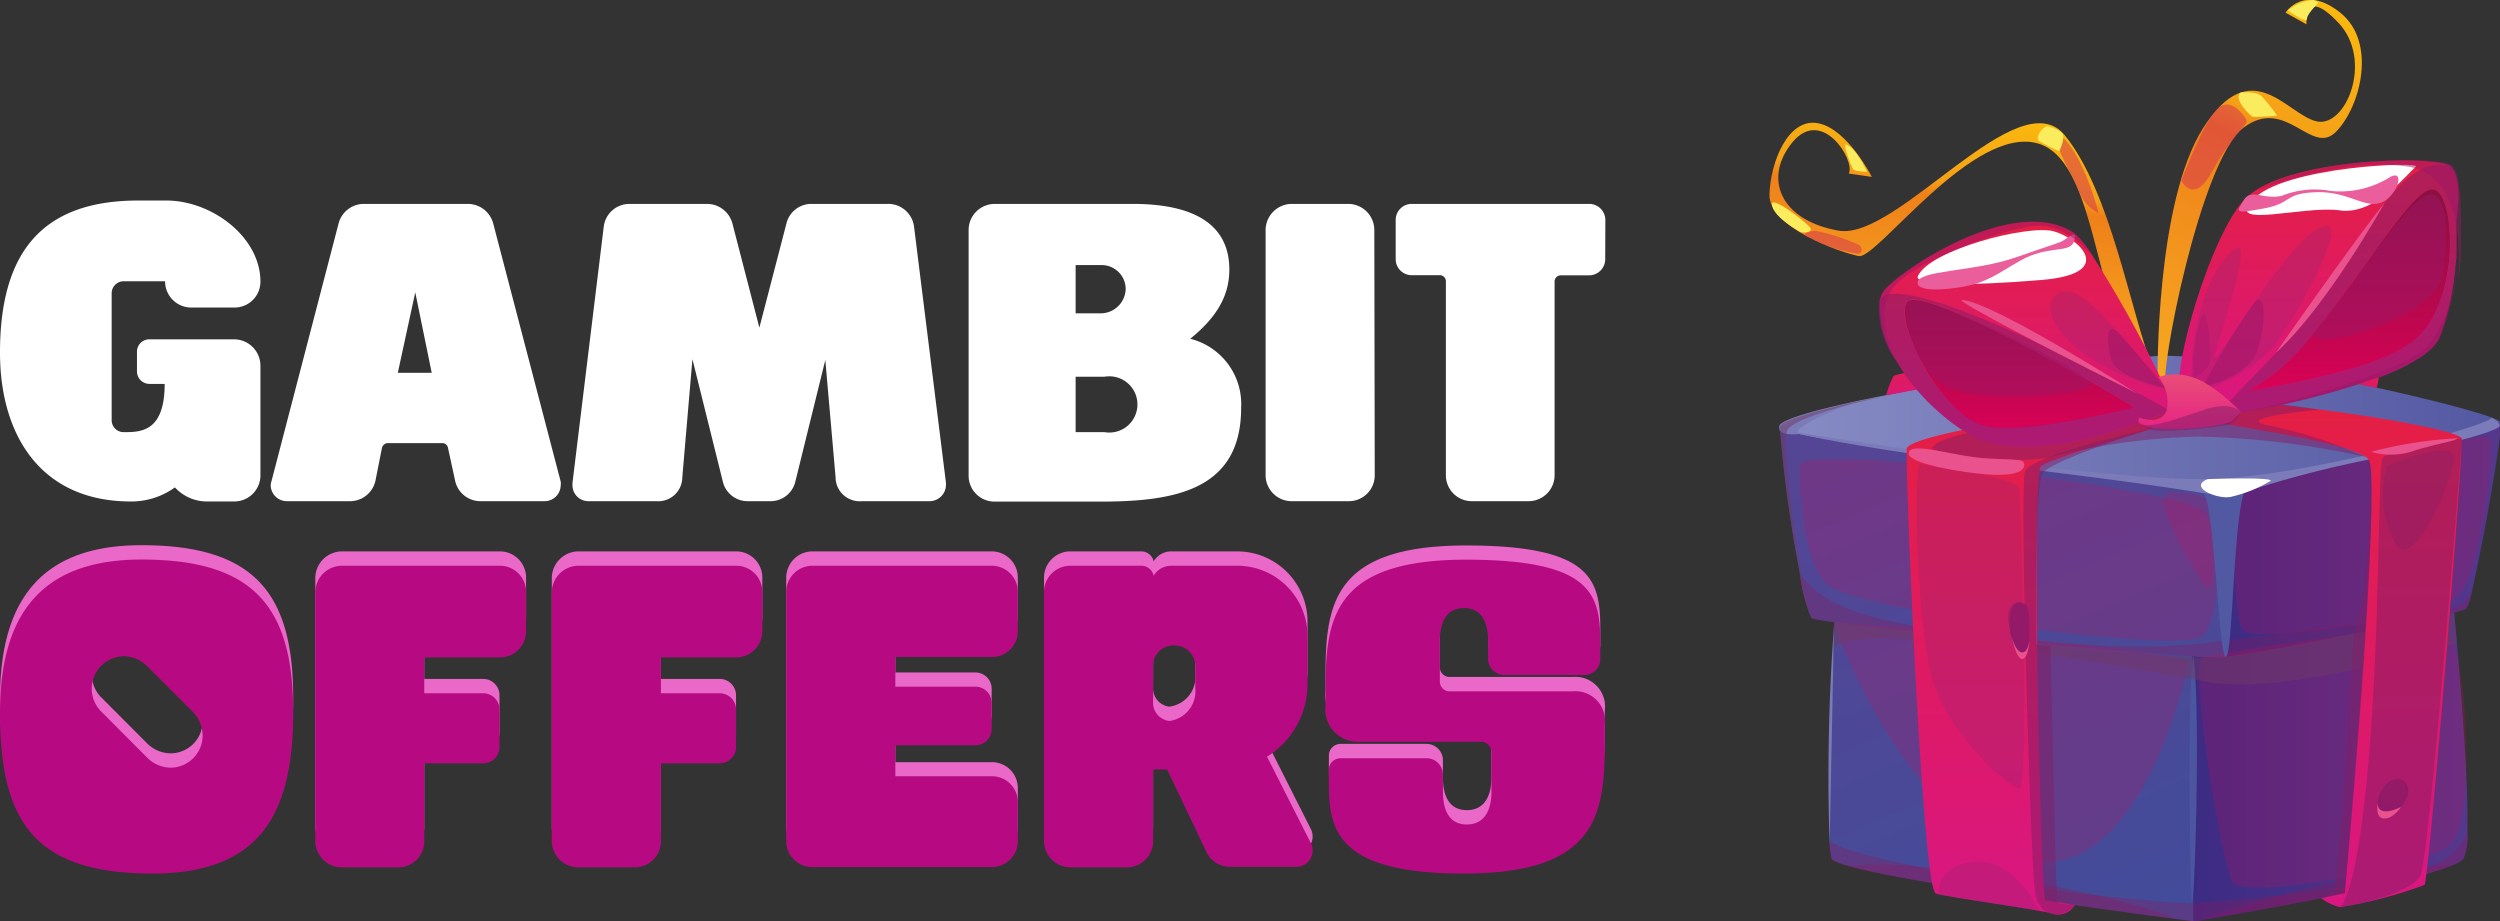 <svg xmlns="http://www.w3.org/2000/svg" xmlns:xlink="http://www.w3.org/1999/xlink" viewBox="0 0 177.78 65.51"><rect x="0" y="0" width="177.78" height="65.51" fill="#333333" stroke="none"/><defs><style>.cls-1{isolation:isolate;}.cls-2{fill:url(#Áåçûìÿííûé_ãðàäèåíò_197);}.cls-3{fill:url(#Áåçûìÿííûé_ãðàäèåíò_696);}.cls-4{fill:url(#Áåçûìÿííûé_ãðàäèåíò_197-2);}.cls-5{fill:url(#Áåçûìÿííûé_ãðàäèåíò_696-2);}.cls-6{fill:url(#Áåçûìÿííûé_ãðàäèåíò_227);}.cls-7{fill:#8f1458;}.cls-25,.cls-29,.cls-35,.cls-7{opacity:0.3;}.cls-13,.cls-18,.cls-25,.cls-28,.cls-29,.cls-31,.cls-34,.cls-35,.cls-7,.cls-8{mix-blend-mode:multiply;}.cls-8{fill:#d80554;opacity:0.2;}.cls-9{fill:#7a7bb8;}.cls-10{fill:url(#Áåçûìÿííûé_ãðàäèåíò_38);}.cls-11{fill:#5159a3;}.cls-12{fill:#4c55a0;}.cls-13{fill:#6e3b66;}.cls-13,.cls-18,.cls-28,.cls-31,.cls-34{opacity:0.5;}.cls-14,.cls-36{fill:#fff;}.cls-14{mix-blend-mode:soft-light;}.cls-15{fill:url(#Áåçûìÿííûé_ãðàäèåíò_638);}.cls-16{fill:url(#Áåçûìÿííûé_ãðàäèåíò_638-2);}.cls-17{fill:url(#Áåçûìÿííûé_ãðàäèåíò_38-2);}.cls-18,.cls-35{fill:#801e67;}.cls-19{fill:url(#Áåçûìÿííûé_ãðàäèåíò_638-3);}.cls-20{fill:url(#Áåçûìÿííûé_ãðàäèåíò_676);}.cls-21{fill:url(#Áåçûìÿííûé_ãðàäèåíò_638-4);}.cls-22{fill:url(#Áåçûìÿííûé_ãðàäèåíò_638-5);}.cls-23{fill:url(#Áåçûìÿííûé_ãðàäèåíò_676-2);}.cls-24{fill:url(#Áåçûìÿííûé_ãðàäèåíò_638-6);}.cls-25{fill:#912774;}.cls-26{fill:#e9528d;}.cls-27{fill:url(#Áåçûìÿííûé_ãðàäèåíò_222);}.cls-28,.cls-29{fill:#9c1767;}.cls-30{fill:#ea5e9c;}.cls-31{fill:#d42f55;}.cls-32{fill:#faec5d;}.cls-33{fill:#901a69;}.cls-34{fill:#991867;}.cls-37{fill:#ea68c8;}.cls-38{fill:#b70a82;}</style><linearGradient id="Áåçûìÿííûé_ãðàäèåíò_197" x1="149.38" y1="66.37" x2="134.61" y2="31.33" gradientUnits="userSpaceOnUse"><stop offset="0" stop-color="#434c9a"/><stop offset="1" stop-color="#544595"/></linearGradient><linearGradient id="Áåçûìÿííûé_ãðàäèåíò_696" x1="155.84" y1="52.23" x2="175.47" y2="52.23" gradientUnits="userSpaceOnUse"><stop offset="0" stop-color="#3c2b84"/><stop offset="1" stop-color="#55388c"/></linearGradient><linearGradient id="Áåçûìÿííûé_ãðàäèåíò_197-2" x1="154.25" y1="64.31" x2="139.47" y2="29.28" xlink:href="#Áåçûìÿííûé_ãðàäèåíò_197"/><linearGradient id="Áåçûìÿííûé_ãðàäèåíò_696-2" x1="158.05" y1="38.35" x2="177.78" y2="38.35" xlink:href="#Áåçûìÿííûé_ãðàäèåíò_696"/><linearGradient id="Áåçûìÿííûé_ãðàäèåíò_227" x1="126.5" y1="29.92" x2="177.76" y2="29.92" gradientUnits="userSpaceOnUse"><stop offset="0.04" stop-color="#868ac3"/><stop offset="1" stop-color="#5358a2"/></linearGradient><linearGradient id="Áåçûìÿííûé_ãðàäèåíò_38" x1="147.57" y1="33.21" x2="146.43" y2="16.82" gradientTransform="translate(0.71 -37) rotate(11.31)" gradientUnits="userSpaceOnUse"><stop offset="0" stop-color="#f7aa21"/><stop offset="0.63" stop-color="#ef8019"/><stop offset="0.7" stop-color="#f5a117"/><stop offset="1" stop-color="#fab80e"/></linearGradient><linearGradient id="Áåçûìÿííûé_ãðàäèåíò_638" x1="145.46" y1="65.02" x2="145.46" y2="28.45" gradientUnits="userSpaceOnUse"><stop offset="0" stop-color="#d91682"/><stop offset="1" stop-color="#e51f42"/></linearGradient><linearGradient id="Áåçûìÿííûé_ãðàäèåíò_638-2" x1="164.2" y1="64.52" x2="164.2" y2="28.41" xlink:href="#Áåçûìÿííûé_ãðàäèåíò_638"/><linearGradient id="Áåçûìÿííûé_ãðàäèåíò_38-2" x1="185.47" y1="54.9" x2="183.38" y2="25.02" gradientTransform="translate(16.01 -108.71) rotate(28.33)" xlink:href="#Áåçûìÿííûé_ãðàäèåíò_38"/><linearGradient id="Áåçûìÿííûé_ãðàäèåíò_638-3" x1="145.5" y1="28.75" x2="145.5" y2="25.34" xlink:href="#Áåçûìÿííûé_ãðàäèåíò_638"/><linearGradient id="Áåçûìÿííûé_ãðàäèåíò_676" x1="144.16" y1="30.93" x2="144.16" y2="18.83" gradientUnits="userSpaceOnUse"><stop offset="0" stop-color="#dc0157"/><stop offset="1" stop-color="#82123e"/></linearGradient><linearGradient id="Áåçûìÿííûé_ãðàäèåíò_638-4" x1="161.83" y1="28.85" x2="161.83" y2="25.57" xlink:href="#Áåçûìÿííûé_ãðàäèåíò_638"/><linearGradient id="Áåçûìÿííûé_ãðàäèåíò_638-5" x1="144.03" y1="31.76" x2="144.03" y2="15.75" xlink:href="#Áåçûìÿííûé_ãðàäèåíò_638"/><linearGradient id="Áåçûìÿííûé_ãðàäèåíò_676-2" x1="166.73" y1="28.24" x2="166.73" y2="12.13" xlink:href="#Áåçûìÿííûé_ãðàäèåíò_676"/><linearGradient id="Áåçûìÿííûé_ãðàäèåíò_638-6" x1="164.98" y1="29.46" x2="164.98" y2="11.41" xlink:href="#Áåçûìÿííûé_ãðàäèåíò_638"/><linearGradient id="Áåçûìÿííûé_ãðàäèåíò_222" x1="155.71" y1="30.5" x2="155.71" y2="26.64" gradientUnits="userSpaceOnUse"><stop offset="0" stop-color="#e62484"/><stop offset="0.99" stop-color="#e94d77"/></linearGradient></defs><title>logo</title><g class="cls-1"><g id="Layer_2" data-name="Layer 2"><g id="Layer_1-2" data-name="Layer 1"><path class="cls-2" d="M156,65.51s-25.17-3.24-25.75-4.45a5.89,5.89,0,0,1-.13-1.44h0c-.13-5,.54-20.59.54-20.59l25.21,2.54L156,64.22Z"/><path class="cls-3" d="M175.46,59.09a4.21,4.21,0,0,1-.29,2c-1.39,1.48-19.2,4.45-19.2,4.45V64.22l-.12-22.66L174.08,39S175.6,53.63,175.46,59.09Z"/><path class="cls-4" d="M158.58,45.51c-.09.69-.18,1.14-.3,1.21-.63.38-28.7-2.31-29.44-2.76l-.06-.07A12.12,12.12,0,0,1,128,40.8a94.8,94.8,0,0,1-1.43-10.36c0-.09.31-.15.84-.16,5-.14,30.26,2.89,30.92,3.64a.77.77,0,0,1,.15.36c0,.06,0,.12,0,.2A55.85,55.85,0,0,1,158.58,45.51Z"/><path class="cls-5" d="M175.77,42.09h0a3.89,3.89,0,0,1-.39,1.2c-.48.37-16.78,3.7-17.1,3.42a4.49,4.49,0,0,1-.14-1.16,69.33,69.33,0,0,1,.29-11.28,1.8,1.8,0,0,1,.37-1c.81-.52,18.75-3.73,19-3.28S176.54,38.87,175.77,42.09Z"/><path class="cls-6" d="M177.76,30c0,.61-15.59,4.11-19.28,4.48l-.43,0c-2.47.06-27.17-2.69-31-3.85a1.11,1.11,0,0,1-.5-.22c-.37-.54,3.3-1.49,8.13-2.42l.24-.05a176.92,176.92,0,0,1,18.33-2.62C159.34,25,177.73,29.37,177.76,30Z"/><path class="cls-7" d="M175.77,42.1a3.89,3.89,0,0,1-.39,1.2c-.48.37-16.78,3.7-17.1,3.42-.63.38-28.7-2.31-29.44-2.76A9.72,9.72,0,0,1,128,40.8c2.47,3.44,8.34,3.81,17,4.76s12.58,0,13.15,0l.44-.05c2.41-.29,13.6-1.76,15.19-2.11S175.74,42.18,175.77,42.1Z"/><path class="cls-8" d="M128,33c1.14-1.41,27.27,1.77,28.72,3.38s1.21,7.27,0,8.79-24.33-1.82-26.6-3.47S128,33,128,33Z"/><path class="cls-8" d="M160,34.51c-1.54.29-1.26,8.93-.56,10.2s13.05-.91,15-2,3-10.92,2.62-11.56S166.23,33.31,160,34.51Z"/><path class="cls-9" d="M177.16,29.69c.6.31-12.13,4-19.49,4.36s-30.81-3.44-30.81-3.44,4.34,1.19,16.9,2.7,14.23,2.07,14.91,2a76.28,76.28,0,0,1,10.2-2.71c6.55-1.2,8.89-2.06,8.89-2.33S177.16,29.69,177.16,29.69Z"/><path class="cls-10" d="M153.14,26.35c-1.66-4.23-3-12.62-6.29-16.71s-11.92,7.5-16.11,6.76-5.36-3.76-3.27-6.29,4.48,1.28,4,2.23l1.64.24s-1.74-3.44-3.84-3.82-3.36,2.71-3.44,5.06,5.06,4.14,6.35,4.39,8.14-9.38,12.77-8S148.81,24.16,153.14,26.35Z"/><path class="cls-7" d="M175.46,59.09a4.21,4.21,0,0,1-.29,2c-1.39,1.48-19.2,4.45-19.2,4.45s-25.17-3.24-25.75-4.45a5.89,5.89,0,0,1-.13-1.44c.12,1.18,14,3.47,18.86,4s6.89.58,6.89.58H156c.93-.07,7.23-.52,12.93-1.45C175.07,61.77,175.46,59.09,175.46,59.09Z"/><path class="cls-8" d="M130.42,44.24c-.25,0,5.28,14.52,13.46,16.82s11.71-13.22,11.71-14S130.42,44.24,130.42,44.24Z"/><path class="cls-8" d="M156.62,46.71c-1,.34,1.35,14.93,2.18,16.07s13.7-.9,15.53-2.8,1.09-15-.64-15.41S156.62,46.71,156.62,46.71Z"/><path class="cls-11" d="M156.66,35.06c.75.12,1.13,11.7,1.62,11.66s.53-9.46,1.29-11.66A6.14,6.14,0,0,1,156.66,35.06Z"/><path class="cls-12" d="M156,46.72c-.43-.07-.31,16.32-.13,17.27S156.5,51.33,156,46.72Z"/><path class="cls-13" d="M130.36,46.07c1.75-2.14,21.16,1.4,26.66,2.43s17.7-2.77,17.7-2.77l-.2-2.16s-13,2.8-16.47,3.16-27.63-2.49-27.63-2.49Z"/><path class="cls-7" d="M131.59,61.63s1.63-.65,10.34.67,12.79,3,12.79,3S138.19,63.25,131.59,61.63Z"/><path class="cls-7" d="M156.37,65.35s7.9-2.35,11-3a45.27,45.27,0,0,1,7.13-.83s-2.42.8-7.74,2S156.37,65.35,156.37,65.35Z"/><path class="cls-14" d="M157,34.07c-1.47.58.8,1.5,1.69,1.25a9.61,9.61,0,0,0,2.78-1.13C161.59,33.91,157,34.07,157,34.07Z"/><path class="cls-15" d="M147.55,64.37a1.41,1.41,0,0,1-1.72.57c-1.26-.32-7.17-1.12-8.16-1.39s-2.19-30.34-2.08-31.62,16.93-3.4,17.63-3.47a3.29,3.29,0,0,1,2.11,1.16c.14.31-9.5,2.85-10.2,3.55s0,30.84.33,30.86S147.55,64.37,147.55,64.37Z"/><path class="cls-16" d="M153.54,28.48c-.74.06.66.76,1.79,1.14s12.15,1.74,13.11,3.07-1.7,30.81-1.7,30.81l-1.68.37a3.57,3.57,0,0,0,1.35.64,31.58,31.58,0,0,0,6-1.58c.31-.28,2.81-31,2.63-31.76S159.8,27.94,153.54,28.48Z"/><path class="cls-17" d="M153.43,26.8s-.15-12.42,3.26-17.73,5.88-1,8-.45,4.12-4.33,1.6-7-2.27.11-2.27.11L162.53.9s1.31-2.06,3.89,0,1.5,6.58-.27,8.44-3.58-2.57-6.62-.25-6,17.45-5.53,18.58S153.43,26.8,153.43,26.8Z"/><path class="cls-18" d="M137.48,31.77c-.91.39,5.79,1.33,8.37.73a46.07,46.07,0,0,1,10.52-1.45,60.3,60.3,0,0,1,11.87,1.45,32.68,32.68,0,0,0-6.79-2.22c-3.11-.54,3.53-1.15,3.53-1.15l-2.68-.38-12.72.74S138.38,30.37,137.48,31.77Z"/><path class="cls-19" d="M152.54,28.54c-.56.07-14.1-1.22-14.64-1.13l-3.77.7a6.12,6.12,0,0,1,.52-1.36c.21-.26,6.53-1.2,8.68-1.4s13.55,2.71,13.55,3.19S152.54,28.54,152.54,28.54Z"/><path class="cls-20" d="M135.25,20.43c-1.07.46,1,9.61,6.21,10.36s11.67-1.76,11.87-2-7.12-8.65-8.28-9.67S135.25,20.43,135.25,20.43Z"/><path class="cls-21" d="M169,27.59s.35-1,0-1.21a70,70,0,0,0-7.22-.81c-1.09,0-7.47,3-7.32,3.14a11.49,11.49,0,0,0,3.88,0c2.21-.25,9.17-1.43,9.17-1.43Z"/><path class="cls-22" d="M154.26,29.18h0l-.08-.06a2.09,2.09,0,0,0,.31-.42,81.77,81.77,0,0,0-5.63-10.42s0,0,0,0a7.75,7.75,0,0,0-1.32-1.67c-4-2.74-11.5,2-13.38,3.86a1.67,1.67,0,0,0-.46.82l0,.13a6.66,6.66,0,0,0,1.12,4.17,15.3,15.3,0,0,0,1.47,2.09,14.18,14.18,0,0,0,1.68,1.7A12,12,0,0,0,140.29,31c4,2.07,11.08-.57,13.31-1.49l.69-.29h0Zm-13.2,1.09a4.09,4.09,0,0,1-1.55-.86,10,10,0,0,1-1.18-1.17c-1.92-2.27-3.31-5.68-2.74-6.72.78-1.42,13.55,5.79,16.2,7.47l0,0C149.07,29.6,143.39,30.9,141.06,30.27Z"/><path class="cls-23" d="M161,13.79c4-1.09,2.53,9.78,1.56,11.54s-3.71,2.91-3.71,2.91,12.15-.75,14.38-4.92a13.11,13.11,0,0,0,.68-10.58C173,10.9,161,13.79,161,13.79Z"/><path class="cls-24" d="M174.18,11.79h0l-.13-.07c-1.59-.62-10.06-.43-13.58,1.78a4.53,4.53,0,0,0-.9.73c-2.65,2.89-5.74,14.11-4.24,14.36a5.39,5.39,0,0,0,1.3.09c-.82.41-1.1.45.44.75a7.06,7.06,0,0,0,1.8-.08c.45-.05.95-.12,1.5-.22h0l.94-.17.42-.08,1.47-.32,1-.25.8-.21c.87-.23,1.75-.49,2.59-.76l1.09-.38.08,0,.41-.16.1,0,.41-.16,0,0,.73-.31c.33-.16.65-.31.94-.47l.29-.17.33-.2a5.19,5.19,0,0,0,.57-.4h0l.25-.21h0a1.89,1.89,0,0,0,.2-.2,3,3,0,0,0,.24-.28l.1-.15a2.26,2.26,0,0,0,.11-.22,17.46,17.46,0,0,0,1-3.72h0a0,0,0,0,0,0,0l.06-.37s0,0,0-.07l.09-.58a.43.43,0,0,0,0-.05l0-.25c0-.19.05-.39.08-.58h0c0-.14,0-.28,0-.42s0-.06,0-.09v-.12c0-.19,0-.39,0-.57s0-.37,0-.55v0c0-.12,0-.24,0-.37s0-.48,0-.71C175,13.61,174.78,12.19,174.18,11.79ZM172,23.91c-2.18,2.16-8.53,3.25-12.23,3.93a13.57,13.57,0,0,0,4.08-3.34c4.12-4.75,7.89-11.61,9.31-11S174.92,21,172,23.91Z"/><path class="cls-18" d="M166.41,64.51s1.21-.62,2.05-10.7.61-21,1-21.31,5.62-1.33,5.62-1.33-2.27,29.54-2.95,31.05S166.41,64.51,166.41,64.51Z"/><path class="cls-18" d="M146.1,65s-1.1.09-1.39-1.59S143.6,34.74,144,33.54s9.17-3.11,9.17-3.11-7.33,2.3-7.91,3.22-.51,12-.44,12.13,1,.13,1,.13.37,18.05.5,18.24,1.25.22,1.25.22A1.64,1.64,0,0,1,146.1,65Z"/><path class="cls-25" d="M136.56,33c-.54.1-.27,11.32.84,15.26s5.44,7.73,6.19,7.83.1-20.57,0-21.37S136.56,33,136.56,33Z"/><path class="cls-18" d="M168.44,32.69c.42.57-.18,10.9-1.09,12.4,0,0-.91,17.62-1.47,18.58l.86-.17S169.28,37.21,168.44,32.69Z"/><path class="cls-26" d="M135.73,32.19c.13-.84,3.45.33,5.69.42s2.49.06,2.53.42-.42.95-3.14.66S135.56,32.78,135.73,32.19Z"/><path class="cls-26" d="M168.61,32.13a5.06,5.06,0,0,0,3.21-.13c1.84-.54,2.84-.64,2.9-.83A30,30,0,0,0,168.61,32.13Z"/><path class="cls-18" d="M154.25,29.18l-.13-.08-.53-.3c-3.62-2-16-8.46-19.27-7.87a1,1,0,0,0-.65.33l-.06.1a6.8,6.8,0,0,0,1.22,4.33v0a15.07,15.07,0,0,0,1.39,1.93,14.18,14.18,0,0,0,1.68,1.7A12.25,12.25,0,0,0,140.26,31c4,2.07,11.08-.57,13.31-1.49.44-.17.69-.29.69-.29Zm-15.92-.94c-1.94-2.27-3.35-5.7-2.77-6.75.78-1.43,13.68,5.87,16.24,7.5h0c-2.76.59-8.44,1.88-10.76,1.25a4,4,0,0,1-1.52-.83A10,10,0,0,1,138.33,28.24Z"/><path class="cls-18" d="M174.18,11.79h0a3,3,0,0,0-2.19.36c-3.13,1.76-5.72,8.36-9,11.76L159.06,28l-.26.28-.44.45.51.65c.45-.05.95-.12,1.5-.22h0l.94-.17.42-.08,1.47-.32,1-.25.8-.21c.87-.23,1.75-.49,2.59-.76l1.09-.38.08,0,.41-.16.1,0,.41-.16,0,0,.73-.31c.33-.16.65-.31.94-.47l.29-.17.33-.2a5.19,5.19,0,0,0,.57-.4h0l.25-.21h0a1.89,1.89,0,0,0,.2-.2,3,3,0,0,0,.24-.28l.1-.15a2.26,2.26,0,0,0,.11-.22,17.46,17.46,0,0,0,1-3.72h0a0,0,0,0,0,0,0l.06-.37s0,0,0-.07l.09-.58a.43.43,0,0,0,0-.05l0-.25c0-.19.05-.39.08-.58h0c0-.14,0-.28,0-.42s0-.06,0-.09v-.12c0-.19,0-.39,0-.57s0-.37,0-.55v0c0-.12,0-.24,0-.37s0-.48,0-.71C175,13.61,174.78,12.19,174.18,11.79ZM172,23.91c-2.18,2.16-8.53,3.25-12.23,3.93a13.57,13.57,0,0,0,4.08-3.34c4.12-4.75,7.89-11.61,9.31-11S174.92,21,172,23.91Z"/><path class="cls-25" d="M155.84,26.81s-.08-5.58,2.52-8.58-.7,5.94-.87,7.11,4.89-7.92,7.49-9.15-2,7-3.53,8.69a11.58,11.58,0,0,1-4.15,2.65Z"/><path class="cls-25" d="M154,27.72s-4.62-6-6.3-6.8-3,1-.52,3.4S154,27.72,154,27.72Z"/><path class="cls-27" d="M152.13,29.69c-.79,1.32,6.12.77,6.67.18l.55-.58s-2-2.09-3.51-2.48a3.67,3.67,0,0,0-2.34,0,2.83,2.83,0,0,1,.57,2.4C153.63,30.3,152.13,29.69,152.13,29.69Z"/><path class="cls-28" d="M164.52,23.64c-.72,1.6,8.79-.93,9.21-4.19s.26-5.78-1-5.62-4.76,5.48-6,7.09S164.52,23.64,164.52,23.64Z"/><path class="cls-28" d="M135.74,21.39c-.76.17.11,4.6,2.54,6s9.89.73,10.38,0S137.49,21,135.74,21.39Z"/><path class="cls-18" d="M152.13,30.05c.56.54,2.63-.25,4.61-.91s2.61.15,2.61.15-.36.79-1,.94a33.22,33.22,0,0,1-4.75.43A2.37,2.37,0,0,1,152.13,30.05Z"/><path class="cls-14" d="M160.18,14.23c-2,2.1,3.68.36,6.21.73s4.88-2.7,5.4-3.1S162.31,11.82,160.18,14.23Z"/><path class="cls-14" d="M136.38,19.65c-.27.63,3.43.71,8.8.26s2.68-2.95.87-3.46S137.18,17.78,136.38,19.65Z"/><path class="cls-9" d="M130.11,60.09l.31-15.58A144.25,144.25,0,0,0,130.11,60.09Z"/><path class="cls-9" d="M127.86,30.87c-.44-.68,4.26-2.34,4.26-2.34s-5.62,1.32-5.6,1.91S127.86,30.87,127.86,30.87Z"/><path class="cls-26" d="M139.52,21.34c-.57,0,6.9,3.85,9,4.9S152,28,152,28,141.55,21.36,139.52,21.34Z"/><path class="cls-26" d="M161.83,25.1s6-8.58,7.73-10.65C169.56,14.45,165.51,21.75,161.83,25.1Z"/><path class="cls-28" d="M156.79,27.21a59.9,59.9,0,0,1,3.47-5.64c1-1.14.82,2,.19,3.53s-3.26,2.35-3.4,2.27Z"/><path class="cls-28" d="M154,27.58s-2.19-2.67-3.25-3.82-1,.68-.56,1.91S154,27.58,154,27.58Z"/><path class="cls-29" d="M156,26.85a9.61,9.61,0,0,1,.57-4.36c.48-.8.69,2.64.56,3.3S156,26.85,156,26.85Z"/><path class="cls-30" d="M170,12.57c1.13-.55.37,1.57-.8,1.88s-2.31-.88-4.57-.78-1.55.77-3.68,1.16-1.91.26-1.39-.6,1.42,0,2.71-.31a6.32,6.32,0,0,1,3.48-.34A6.67,6.67,0,0,0,170,12.57Z"/><path class="cls-30" d="M136.37,20.14c0,.39.92.61,2.94.3s2.74-1,4.33-1.89c2-1.15,3.53-.5,3.84-1.37s-.32-.36-.69-.12-.26.13-3.37,1.22S136.31,19.18,136.37,20.14Z"/><path class="cls-31" d="M157.77,7.66c.93-.78,1.95.68,2,.95s-1.18,1.2-2.48,3.61-2.17.62-2.17.62S156.75,8.49,157.77,7.66Z"/><path class="cls-31" d="M146.34,9.52c-.63.24,1.19,3.21,1.54,4.19a2.91,2.91,0,0,0,1.36,1.45S148.07,10.55,146.34,9.52Z"/><path class="cls-32" d="M159.34,6.58c-.59.43.72,1.69.86,1.73s1.73-.08,1.73-.08a12.1,12.1,0,0,0-1.11-1.4C160.43,6.47,159.34,6.58,159.34,6.58Z"/><path class="cls-32" d="M162.7.74A3.35,3.35,0,0,1,164.45,0c.43.08.41.22.41.22s-.81.77-.81,1.13S162.7.74,162.7.74Z"/><path class="cls-32" d="M145.71,9c-.34-.17-1,.72-.74,1a9.76,9.76,0,0,0,1.47.75s.42-.86.24-1.2S145.71,9,145.71,9Z"/><path class="cls-32" d="M131.28,10.28c-.27-.07.38,1.56.49,1.74s1,.2,1,.2S132,10.51,131.28,10.28Z"/><path class="cls-32" d="M126,14.47c.17-.44,2.25,1.21,2.66,1.64s-.48.5-.69.36S126,15.36,126,14.47Z"/><path class="cls-31" d="M128.33,16.72c-.08-.19.58-.29.76-.31a14.63,14.63,0,0,1,3.1,1c.35.29.19.65-.07.63A11,11,0,0,1,128.33,16.72Z"/><path class="cls-33" d="M144,43c-1.15-.67-1.36,1.43-.83,2.84s1.14.5,1.14-.76S144.22,43.15,144,43Z"/><path class="cls-33" d="M169.46,56.06c1-1.5,2.65-.2,1.28,1.32S168.52,57.45,169.46,56.06Z"/><path class="cls-34" d="M169.46,56.06c-.6.67.26,1.74,1.28.87S170.72,54.64,169.46,56.06Z"/><path class="cls-34" d="M142.81,44.17c.14.9.83,1.65,1.14,1.56s.66-2.48,0-2.85S142.66,43.22,142.81,44.17Z"/><path class="cls-26" d="M143,45.11s.27,1.18.75,1.28.57-.87.57-.87-.07,1.29-.51,1.34S143,45.11,143,45.11Z"/><path class="cls-26" d="M169.07,57.14c.08,1.1,1.67.24,1.67.24s-.49.8-1.17.83S169.07,57.14,169.07,57.14Z"/><path class="cls-25" d="M138,63.63c-.53-.53.45-2.59,3-2.34s4,3.48,4,3.48Z"/><path class="cls-35" d="M169.75,33.13a7.24,7.24,0,0,0,.68,5.69c1.29,1.72,4.17-5,4.07-6.32S169.75,33.13,169.75,33.13Z"/><path class="cls-8" d="M154.94,35.06c-2.65-.89.39,4.41,1.72,6.38s.51-5.37.26-5.88S154.94,35.06,154.94,35.06Z"/><path class="cls-28" d="M174.75,19.08a20.71,20.71,0,0,1-1.19,4.83c-1,2.33-8.57,4.42-13.16,5.21.57-.13,9.78-2.32,12-4.33C173.87,23.43,174.49,20.76,174.75,19.08Z"/><path class="cls-28" d="M174.92,17.61v0Z"/><path class="cls-13" d="M128.84,44l-.06-.07A12.12,12.12,0,0,1,128,40.8a94.8,94.8,0,0,1-1.43-10.36c-.37-.54,3.3-1.49,8.13-2.42-1.29.27-6,1.32-7.29,2.26a.89.89,0,0,0-.34.38C126.67,31.83,128.27,43.27,128.84,44Z"/><path class="cls-28" d="M175,15.39c0,.23,0,.47,0,.71s0,.25,0,.37v0c0,.18,0,.36,0,.55s0,.38,0,.57v.12s0,.05,0,.09,0,.28,0,.42h0c0,.19-.05.39-.08.58l0,.25a.43.43,0,0,1,0,.05l-.09.58s0,.05,0,.07l-.06.37c.06-.51.73-6.55-2.59-8a3.5,3.5,0,0,0-.9-.26c-4.53-.72-10.62,1.61-10.62,1.61,3.52-2.21,12-2.4,13.58-1.78l.13.07h0C174.78,12.19,175,13.61,175,15.39Z"/><path class="cls-28" d="M148.83,18.25c-.19-.25-1.86-2.3-4-2.19s-9.11,2.6-10.35,4.61a2.15,2.15,0,0,0-.14.26c-.83,1.72.15,4,.44,4.63l.07.13a6.8,6.8,0,0,1-1.22-4.33l.06-.1a1.67,1.67,0,0,1,.46-.82c1.88-1.85,9.35-6.6,13.38-3.86A7.75,7.75,0,0,1,148.83,18.25Z"/><path class="cls-36" d="M16.68,21.87h-3.1A1.86,1.86,0,0,1,11.74,20H8.8a.86.86,0,0,0-.86.86v9a.85.85,0,0,0,.86.87c1.19,0,2.91,0,2.91-3.43H10.63a.89.89,0,0,1-.89-.89V25a.88.88,0,0,1,.89-.87h6A1.88,1.88,0,0,1,18.52,26v7.8a1.86,1.86,0,0,1-1.89,1.86H14.71a3.08,3.08,0,0,1-2.27-1,5.31,5.31,0,0,1-3.24,1C2.83,35.61,0,30.86,0,25.08c0-7.15,3-10.82,9.83-10.82h2c3.21,0,6.69,2.57,6.69,5.78A1.84,1.84,0,0,1,16.68,21.87Z"/><path class="cls-36" d="M19.25,34.51a1,1,0,0,1,.05-.27l4.78-18.36a1.86,1.86,0,0,1,1.78-1.38h7.4a1.87,1.87,0,0,1,1.81,1.38l4.8,18.36a.86.86,0,0,1,0,.29,1.14,1.14,0,0,1-1.13,1.11H34.18a1.84,1.84,0,0,1-1.81-1.43l-.51-2.35a.41.41,0,0,0-.41-.35H27.59a.44.44,0,0,0-.43.35l-.46,2.32a1.85,1.85,0,0,1-1.84,1.46H20.41A1.15,1.15,0,0,1,19.25,34.51Zm11.45-8-1.17-5.72-1.24,5.72Z"/><path class="cls-36" d="M48.52,33.94a1.71,1.71,0,0,1-1.84,1.7H41.85a1.13,1.13,0,0,1-1.14-1.16v-.14l2.22-18.19a1.84,1.84,0,0,1,1.83-1.65h5.51a1.87,1.87,0,0,1,1.81,1.38L54,23.3l1.92-7.39a1.82,1.82,0,0,1,1.78-1.41h5.4A1.85,1.85,0,0,1,65,16.12l2.27,18.22a1.06,1.06,0,0,1,0,.14,1.17,1.17,0,0,1-1.16,1.16H61.26a1.71,1.71,0,0,1-1.84-1.7l-.73-8.34-2.13,8.64a1.81,1.81,0,0,1-1.81,1.4H53.19a1.81,1.81,0,0,1-1.79-1.4l-2.16-8.7Z"/><path class="cls-36" d="M80.56,14.5c3.59,0,6.86,1,6.86,4.67,0,1.81-.84,3.35-2.78,4.92A4.79,4.79,0,0,1,88.26,29c0,5.83-4.67,6.67-10,6.67H70.74a1.84,1.84,0,0,1-1.86-1.86V16.34a1.86,1.86,0,0,1,1.86-1.84Zm-4.07,7.78h1.86a1.78,1.78,0,0,0,1.7-1.76,1.71,1.71,0,0,0-1.7-1.67H76.49Zm0,8.45h2.05a2,2,0,1,0,0-3.94H76.49Z"/><path class="cls-36" d="M97.76,33.78a1.84,1.84,0,0,1-1.86,1.86h-4A1.85,1.85,0,0,1,90,33.78V16.34a1.87,1.87,0,0,1,1.87-1.84h4a1.86,1.86,0,0,1,1.86,1.84Z"/><path class="cls-36" d="M114.15,18.42A1.15,1.15,0,0,1,113,19.58h-2a.44.44,0,0,0-.45.43V33.78a1.85,1.85,0,0,1-1.87,1.86h-4a1.84,1.84,0,0,1-1.86-1.86V20a.43.43,0,0,0-.44-.43h-2a1.14,1.14,0,0,1-1.13-1.16V15.64a1.14,1.14,0,0,1,1.13-1.14H113a1.15,1.15,0,0,1,1.16,1.14Z"/><path class="cls-37" d="M10.06,38.77c7.94,0,10.79,3.32,10.79,10.85,0,7.07-2.22,11.49-10,11.49C2.52,61.11,0,57.49,0,49.68,0,42.2,3.37,38.77,10.06,38.77Zm.43,14.12a2.4,2.4,0,0,0,1.65.68,2.28,2.28,0,0,0,2.27-2.27,2.46,2.46,0,0,0-.68-1.68l-3.29-3.28A2.29,2.29,0,1,0,7.21,49.6Z"/><path class="cls-37" d="M37.41,43.84a1.87,1.87,0,0,1-1.86,1.89H30.17v2.55h4.2a1.16,1.16,0,0,1,1.15,1.18v2.66a1.16,1.16,0,0,1-1.15,1.15h-4.2v5.51a1.85,1.85,0,0,1-1.86,1.89h-4a1.89,1.89,0,0,1-1.89-1.89V41.08a1.91,1.91,0,0,1,1.89-1.87H35.55a1.86,1.86,0,0,1,1.86,1.87Z"/><path class="cls-37" d="M54.21,43.84a1.87,1.87,0,0,1-1.86,1.89H47v2.55h4.19a1.16,1.16,0,0,1,1.15,1.18v2.66a1.16,1.16,0,0,1-1.15,1.15H47v5.51a1.86,1.86,0,0,1-1.87,1.89h-4a1.89,1.89,0,0,1-1.89-1.89V41.08a1.91,1.91,0,0,1,1.89-1.87H52.35a1.86,1.86,0,0,1,1.86,1.87Z"/><path class="cls-37" d="M72.38,43.84a1.85,1.85,0,0,1-1.86,1.87H63.67v2.11h5.7A1.16,1.16,0,0,1,70.52,49v1.86A1.16,1.16,0,0,1,69.37,52h-5.7V54.2h6.85a1.84,1.84,0,0,1,1.86,1.86v2.72a1.85,1.85,0,0,1-1.86,1.89H57.78a1.85,1.85,0,0,1-1.87-1.89V41.08a1.87,1.87,0,0,1,1.87-1.87H70.52a1.86,1.86,0,0,1,1.86,1.87Z"/><path class="cls-37" d="M83,53.71H82v5.07a1.87,1.87,0,0,1-1.87,1.89h-4a1.89,1.89,0,0,1-1.89-1.89V41.05a1.88,1.88,0,0,1,1.89-1.84h5a.9.9,0,0,1,.91.71,1.45,1.45,0,0,1,1.23-.71h4.71a5,5,0,0,1,5,5v3.39a6.07,6.07,0,0,1-2.88,5.18L93.24,59a1.17,1.17,0,0,1-1.07,1.65H87.48a1.84,1.84,0,0,1-1.72-1.13Zm-1-4.88a1.31,1.31,0,0,0,1.15,1.42A2.12,2.12,0,0,0,85,47.93V46.34a1.47,1.47,0,0,0-1.45-1.46h-.14A1.45,1.45,0,0,0,82,46.34Z"/><path class="cls-37" d="M96.59,51.73a2.3,2.3,0,0,1-2.33-2.6v-1c0-5.1.46-9.34,10-9.34,9.07,0,9.54,2.52,9.54,6v1.07a1.14,1.14,0,0,1-1.15,1.15H107a1.16,1.16,0,0,1-1.18-1.15V44.56c0-1.29-.44-2.33-1.7-2.33s-1.73,1-1.73,2.33v2.87a.69.69,0,0,0,.71.71h8.75a2.11,2.11,0,0,1,2.27,2.39v1.09c0,5.27-.47,9.49-10.06,9.49-9.09,0-9.56-3.21-9.56-6.42v-1a.83.83,0,0,1,.82-.79h6.11a1.17,1.17,0,0,1,1.18,1.18v1.2c0,1.26.41,2.33,1.7,2.33s1.75-1.07,1.75-2.33V52.47a.75.75,0,0,0-.74-.74Z"/><path class="cls-38" d="M10.06,39.79c7.94,0,10.79,3.31,10.79,10.85,0,7.07-2.22,11.48-10,11.48C2.52,62.12,0,58.5,0,50.69,0,43.21,3.37,39.79,10.06,39.79Zm.43,14.11a2.37,2.37,0,0,0,1.65.69,2.29,2.29,0,0,0,2.27-2.28,2.46,2.46,0,0,0-.68-1.67l-3.29-3.29a2.35,2.35,0,0,0-1.64-.68,2.3,2.3,0,0,0-1.59,3.94Z"/><path class="cls-38" d="M37.41,44.86a1.87,1.87,0,0,1-1.86,1.89H30.17V49.3h4.2a1.16,1.16,0,0,1,1.15,1.18v2.65a1.16,1.16,0,0,1-1.15,1.15h-4.2v5.51a1.85,1.85,0,0,1-1.86,1.89h-4a1.89,1.89,0,0,1-1.89-1.89V42.09a1.91,1.91,0,0,1,1.89-1.86H35.55a1.86,1.86,0,0,1,1.86,1.86Z"/><path class="cls-38" d="M54.21,44.86a1.87,1.87,0,0,1-1.86,1.89H47V49.3h4.19a1.16,1.16,0,0,1,1.15,1.18v2.65a1.16,1.16,0,0,1-1.15,1.15H47v5.51a1.86,1.86,0,0,1-1.87,1.89h-4a1.89,1.89,0,0,1-1.89-1.89V42.09a1.91,1.91,0,0,1,1.89-1.86H52.35a1.86,1.86,0,0,1,1.86,1.86Z"/><path class="cls-38" d="M72.38,44.86a1.84,1.84,0,0,1-1.86,1.86H63.67v2.11h5.7A1.16,1.16,0,0,1,70.52,50v1.87A1.16,1.16,0,0,1,69.37,53h-5.7v2.2h6.85a1.84,1.84,0,0,1,1.86,1.86v2.71a1.85,1.85,0,0,1-1.86,1.89H57.78a1.85,1.85,0,0,1-1.87-1.89V42.09a1.87,1.87,0,0,1,1.87-1.86H70.52a1.86,1.86,0,0,1,1.86,1.86Z"/><path class="cls-38" d="M83,54.72H82v5.07a1.87,1.87,0,0,1-1.87,1.89h-4a1.89,1.89,0,0,1-1.89-1.89V42.06a1.88,1.88,0,0,1,1.89-1.83h5a.9.9,0,0,1,.91.71,1.45,1.45,0,0,1,1.23-.71h4.71a5,5,0,0,1,5,5v3.4a6.08,6.08,0,0,1-2.88,5.18L93.24,60a1.16,1.16,0,0,1-1.07,1.64H87.48a1.85,1.85,0,0,1-1.72-1.12Zm-1-4.87a1.31,1.31,0,0,0,1.15,1.42A2.13,2.13,0,0,0,85,48.94V47.35a1.46,1.46,0,0,0-1.45-1.45h-.14A1.44,1.44,0,0,0,82,47.35Z"/><path class="cls-38" d="M96.59,52.75a2.31,2.31,0,0,1-2.33-2.6v-1c0-5.1.46-9.35,10-9.35,9.07,0,9.54,2.52,9.54,6V46.8A1.14,1.14,0,0,1,112.62,48H107a1.16,1.16,0,0,1-1.18-1.15V45.57c0-1.29-.44-2.33-1.7-2.33s-1.73,1-1.73,2.33v2.88a.69.69,0,0,0,.71.71h8.75a2.11,2.11,0,0,1,2.27,2.38v1.1c0,5.26-.47,9.48-10.06,9.48-9.09,0-9.56-3.21-9.56-6.41v-1a.83.83,0,0,1,.82-.79h6.11a1.17,1.17,0,0,1,1.18,1.17v1.21c0,1.26.41,2.33,1.7,2.33s1.75-1.07,1.75-2.33V53.49a.75.75,0,0,0-.74-.74Z"/></g></g></g></svg>